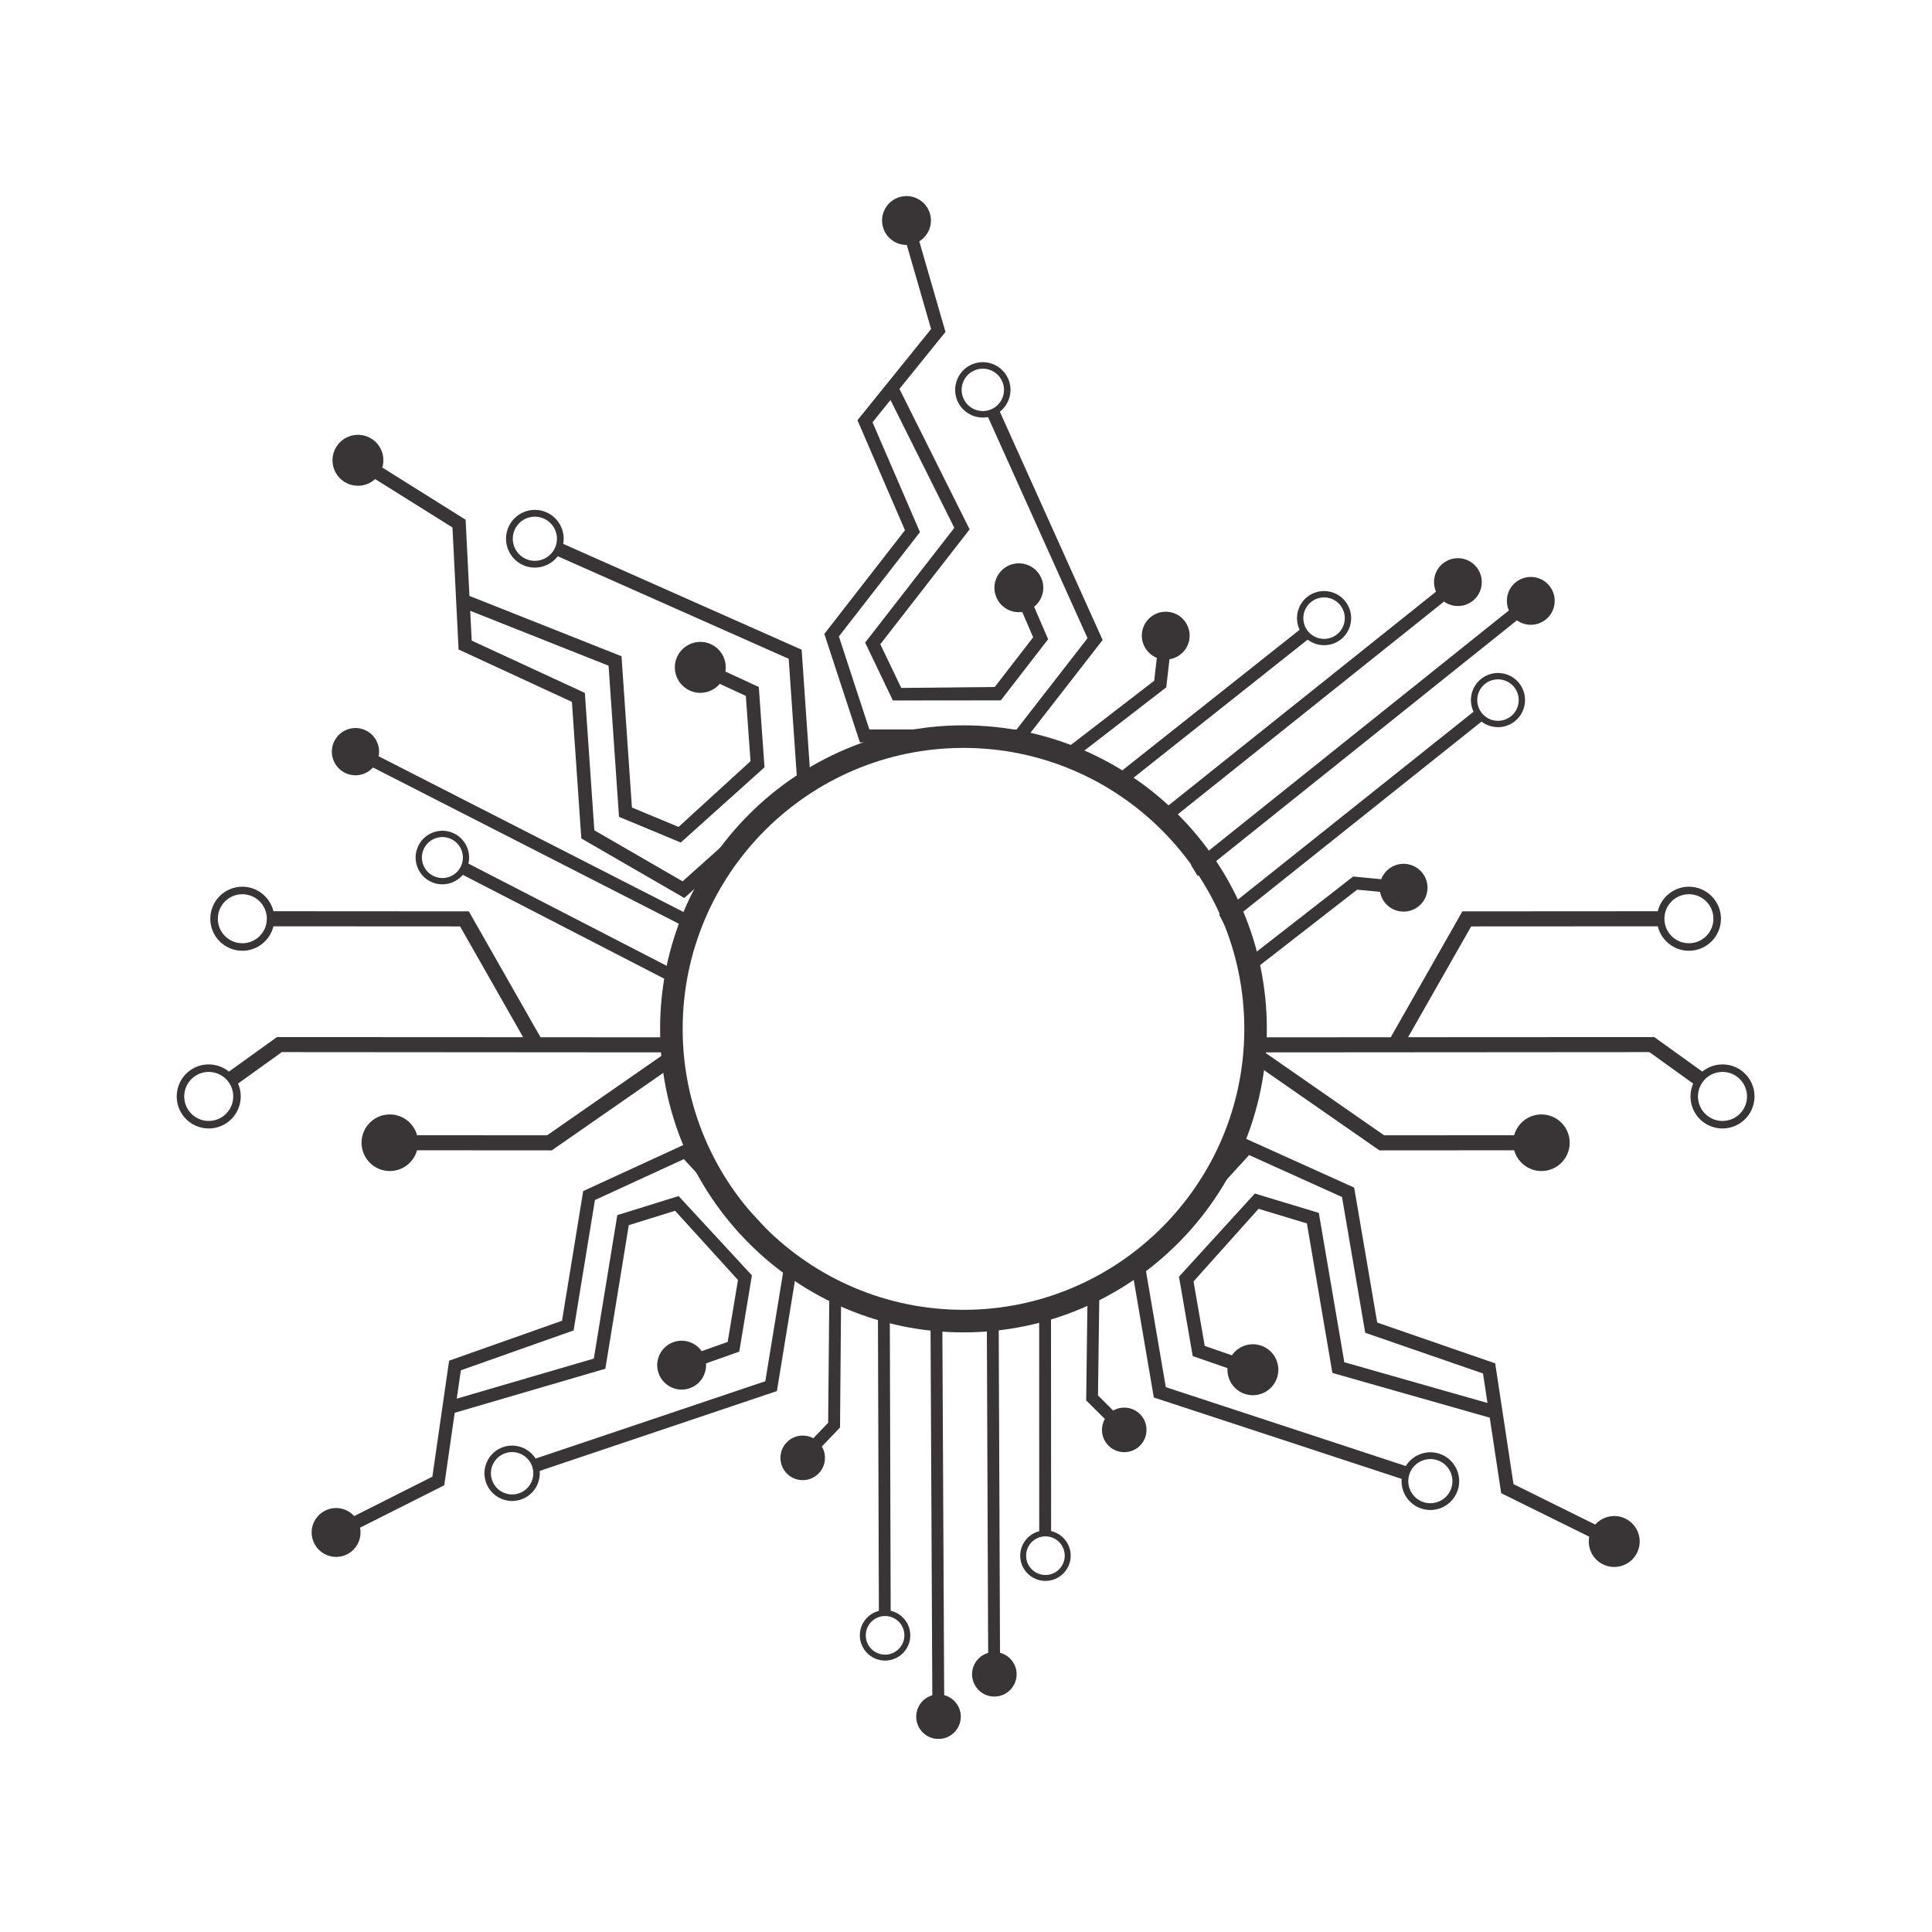 <svg xmlns="http://www.w3.org/2000/svg" xmlns:xlink="http://www.w3.org/1999/xlink" width="1080" viewBox="0 0 810 810" height="1080" preserveAspectRatio="xMidYMid meet"><defs><clipPath id="771f9b02f9"><path d="M 384 550 L 403 550 L 403 729 L 384 729 Z M 384 550 " clip-rule="nonzero"></path></clipPath></defs><path fill="#393536" d="M 730.457 465.762 C 727.105 470.348 720.66 471.328 716.09 467.973 C 711.516 464.625 710.52 458.176 713.875 453.613 C 717.227 449.027 723.664 448.035 728.234 451.395 C 727.098 450.551 725.969 449.719 728.234 451.395 C 729.066 451.992 729.441 452.27 729.527 452.34 C 729.379 452.227 728.816 451.816 728.246 451.402 C 732.816 454.758 733.805 461.199 730.457 465.762 Z M 708.07 374.91 C 713.746 374.898 718.352 379.512 718.359 385.184 C 718.363 390.855 713.754 395.461 708.086 395.461 C 702.414 395.477 697.812 390.875 697.812 385.184 C 697.789 379.531 702.398 374.91 708.07 374.91 Z M 730.102 448.844 C 725.07 445.16 718.316 445.512 713.695 449.277 L 693.57 434.797 L 590.348 434.848 L 616.793 388.402 L 695.039 388.359 C 696.469 394.238 701.77 398.625 708.086 398.609 C 715.496 398.625 721.52 392.59 721.52 385.184 C 721.504 377.77 715.48 371.746 708.07 371.754 C 701.754 371.77 696.453 376.16 695.031 382.039 L 613.113 382.09 L 583.082 434.867 L 524.012 434.91 L 524.012 444.543 L 578.336 482.297 L 634.824 482.258 C 636.219 487.277 640.801 490.961 646.258 490.961 C 652.801 490.961 658.109 485.637 658.102 479.082 C 658.094 472.535 652.785 467.227 646.242 467.234 C 640.793 467.238 636.203 470.922 634.824 475.949 L 580.309 475.984 L 530.27 441.215 L 691.508 441.098 L 709.883 454.297 C 707.41 459.941 709.059 466.727 714.223 470.531 C 720.207 474.902 728.609 473.594 732.992 467.629 C 737.371 461.66 736.086 453.223 730.102 448.844 " fill-opacity="1" fill-rule="nonzero"></path><path fill="#393536" d="M 81.426 451.402 C 80.859 451.816 80.297 452.227 80.156 452.34 C 80.238 452.27 80.617 451.992 81.441 451.395 C 83.707 449.719 82.578 450.551 81.441 451.395 C 86.016 448.035 92.453 449.027 95.809 453.613 C 99.152 458.176 98.164 464.625 93.59 467.973 C 89.023 471.328 82.57 470.348 79.223 465.762 C 75.871 461.199 76.867 454.758 81.426 451.402 Z M 111.871 385.184 C 111.871 390.875 107.262 395.477 101.59 395.461 C 95.922 395.461 91.316 390.855 91.324 385.184 C 91.324 379.512 95.934 374.898 101.613 374.91 C 107.281 374.91 111.879 379.531 111.871 385.184 Z M 76.68 467.629 C 81.062 473.594 89.477 474.902 95.445 470.531 C 100.625 466.727 102.273 459.941 99.801 454.297 L 118.172 441.098 L 279.402 441.215 L 229.371 475.984 L 174.855 475.949 C 173.477 470.922 168.887 467.238 163.438 467.234 C 156.895 467.227 151.582 472.535 151.582 479.082 C 151.574 485.637 156.879 490.961 163.418 490.961 C 168.875 490.961 173.457 487.277 174.855 482.258 L 231.34 482.297 L 285.664 444.543 L 285.664 434.91 L 226.602 434.867 L 196.562 382.09 L 114.641 382.039 C 113.227 376.16 107.93 371.77 101.613 371.754 C 94.195 371.746 88.176 377.77 88.164 385.184 C 88.164 392.59 94.18 398.625 101.59 398.609 C 107.906 398.625 113.207 394.238 114.637 388.359 L 192.887 388.402 L 219.324 434.848 L 116.113 434.797 L 95.984 449.277 C 91.359 445.512 84.602 445.16 79.574 448.844 C 73.598 453.223 72.312 461.66 76.68 467.629 " fill-opacity="1" fill-rule="nonzero"></path><path fill="#393536" d="M 419.258 692.926 L 418.703 553.078 C 417.047 553.094 415.383 553.078 413.723 553.031 L 414.289 692.984 C 410.367 694.113 407.5 697.762 407.539 702.062 C 407.613 707.215 411.832 711.344 416.996 711.289 C 422.141 711.23 426.285 706.996 426.227 701.832 C 426.168 697.539 423.215 693.973 419.258 692.926 " fill-opacity="1" fill-rule="nonzero"></path><path fill="#393536" d="M 477.93 592.855 C 474.875 589.836 470.277 589.344 466.703 591.371 L 460.336 585.031 L 460.926 541.016 C 459.387 542.395 457.723 543.625 455.926 544.734 L 455.391 587.121 L 463.215 594.902 C 461.203 598.48 461.707 603.086 464.758 606.113 C 468.414 609.754 474.332 609.73 477.957 606.086 C 481.602 602.418 481.586 596.488 477.93 592.855 " fill-opacity="1" fill-rule="nonzero"></path><path fill="#393536" d="M 438.406 660.32 C 433.934 660.379 430.254 656.781 430.207 652.316 C 430.156 647.859 433.742 644.18 438.207 644.121 C 442.676 644.07 446.34 647.66 446.398 652.133 C 446.445 656.605 442.875 660.277 438.406 660.32 Z M 440.68 641.91 L 440.637 550.754 C 439.016 551.137 437.359 551.465 435.676 551.75 L 435.703 641.98 C 431.07 643.156 427.668 647.371 427.727 652.352 C 427.789 658.184 432.598 662.879 438.426 662.801 C 444.266 662.746 448.953 657.934 448.891 652.098 C 448.82 647.121 445.316 642.984 440.68 641.91 " fill-opacity="1" fill-rule="nonzero"></path><g clip-path="url(#771f9b02f9)"><path fill="#393536" d="M 395.852 710.699 L 395.066 551.621 C 393.402 551.43 391.746 551.219 390.105 550.988 L 390.879 710.746 C 386.945 711.891 384.082 715.531 384.129 719.84 C 384.18 725 388.414 729.129 393.586 729.074 C 398.738 729.008 402.871 724.773 402.816 719.613 C 402.773 715.312 399.816 711.742 395.852 710.699 " fill-opacity="1" fill-rule="nonzero"></path></g><path fill="#393536" d="M 352.641 544.039 C 350.906 543.66 349.258 543.305 347.695 542.965 L 347.207 596.512 L 340.98 603.008 C 337.371 601.047 332.781 601.648 329.805 604.75 C 326.234 608.48 326.359 614.395 330.082 617.969 C 333.793 621.523 339.711 621.41 343.277 617.688 C 346.254 614.586 346.645 609.961 344.57 606.449 L 352.188 598.488 L 352.641 544.039 " fill-opacity="1" fill-rule="nonzero"></path><path fill="#393536" d="M 371.164 693.723 C 366.695 693.773 363.023 690.184 362.98 685.727 C 362.922 681.25 366.504 677.574 370.973 677.523 C 375.441 677.465 379.105 681.062 379.164 685.512 C 379.215 689.984 375.625 693.672 371.164 693.723 Z M 373.422 675.312 L 373.047 548.211 C 371.355 547.906 369.691 547.578 368.066 547.258 L 368.473 675.371 C 363.84 676.543 360.43 680.766 360.492 685.742 C 360.555 691.578 365.367 696.273 371.191 696.211 C 377.02 696.141 381.723 691.336 381.645 685.508 C 381.586 680.516 378.082 676.395 373.422 675.312 " fill-opacity="1" fill-rule="nonzero"></path><path fill="#393536" d="M 156.375 321.77 L 288.469 389.254 C 289.258 387.699 290.074 386.141 290.93 384.594 L 158.742 317.059 C 159.586 312.793 157.543 308.32 153.469 306.273 C 148.582 303.82 142.637 305.805 140.176 310.703 C 137.727 315.586 139.699 321.551 144.598 324 C 148.668 326.043 153.469 324.996 156.375 321.77 " fill-opacity="1" fill-rule="nonzero"></path><path fill="#393536" d="M 177.797 355.676 C 179.922 351.445 185.086 349.719 189.328 351.852 C 193.547 353.961 195.281 359.145 193.156 363.383 C 191.035 367.625 185.867 369.332 181.633 367.211 C 177.387 365.078 175.664 359.918 177.797 355.676 Z M 194.039 366.777 L 279.965 411.09 C 280.406 409.371 280.902 407.66 281.457 405.926 L 196.391 362.066 C 197.543 357.125 195.219 351.867 190.5 349.492 C 184.973 346.711 178.211 348.965 175.438 354.504 C 172.668 360.039 174.906 366.809 180.449 369.586 C 185.18 371.934 190.777 370.645 194.039 366.777 " fill-opacity="1" fill-rule="nonzero"></path><path fill="#393536" d="M 602.051 248.062 L 484.793 341.758 C 485.895 343.145 486.996 344.543 488.066 345.98 L 605.41 252.207 C 608.984 254.766 613.957 254.754 617.555 251.844 C 621.84 248.348 622.492 242.043 619.012 237.73 C 615.527 233.434 609.219 232.773 604.906 236.266 C 601.332 239.172 600.297 244.035 602.051 248.062 " fill-opacity="1" fill-rule="nonzero"></path><path fill="#393536" d="M 478.773 265.367 C 478.262 269.949 480.926 274.152 485.004 275.801 L 483.91 285.398 L 446.496 314.227 C 448.68 314.617 450.832 315.203 452.949 315.977 L 488.969 288.168 L 490.305 276.391 C 494.641 275.707 498.184 272.203 498.703 267.633 C 499.328 262.117 495.363 257.148 489.871 256.531 C 484.367 255.91 479.398 259.871 478.773 265.367 " fill-opacity="1" fill-rule="nonzero"></path><path fill="#393536" d="M 561.871 253.68 C 564.891 257.41 564.324 262.898 560.602 265.918 C 556.887 268.934 551.387 268.371 548.375 264.648 C 545.355 260.914 545.93 255.434 549.652 252.406 C 553.383 249.387 558.852 249.953 561.871 253.68 Z M 544.871 264.035 L 468.211 324.824 C 469.617 325.934 470.996 327.113 472.359 328.352 L 548.238 268.172 C 552.316 271.285 558.129 271.352 562.277 267.988 C 567.145 264.043 567.883 256.863 563.941 252 C 559.988 247.133 552.828 246.387 547.961 250.332 C 543.82 253.707 542.676 259.414 544.871 264.035 " fill-opacity="1" fill-rule="nonzero"></path><path fill="#393536" d="M 632.609 255.926 L 499.32 362.621 C 500.258 364.156 501.191 365.684 502.098 367.227 L 635.969 260.086 C 639.559 262.637 644.516 262.621 648.105 259.707 C 652.418 256.223 653.07 249.91 649.57 245.59 C 646.086 241.297 639.77 240.645 635.465 244.125 C 631.883 247.027 630.848 251.895 632.609 255.926 " fill-opacity="1" fill-rule="nonzero"></path><path fill="#393536" d="M 521.203 403.402 C 522.051 405.113 522.848 406.742 523.613 408.277 L 568.984 373 L 578.598 373.914 C 579.359 378.258 582.91 381.719 587.508 382.16 C 593.027 382.688 597.914 378.637 598.449 373.121 C 598.961 367.617 594.926 362.719 589.41 362.203 C 584.82 361.754 580.664 364.504 579.09 368.605 L 567.324 367.488 L 521.203 403.402 " fill-opacity="1" fill-rule="nonzero"></path><path fill="#393536" d="M 634.789 288.035 C 637.809 291.766 637.234 297.246 633.52 300.262 C 629.781 303.297 624.312 302.719 621.289 298.996 C 618.266 295.262 618.84 289.781 622.547 286.77 C 626.277 283.746 631.762 284.309 634.789 288.035 Z M 617.789 298.398 L 511.121 383.441 C 511.988 385.07 512.828 386.684 513.645 388.266 L 621.133 302.535 C 625.219 305.648 631.047 305.711 635.18 302.328 C 640.055 298.391 640.793 291.211 636.859 286.348 C 632.914 281.492 625.746 280.742 620.895 284.688 C 616.73 288.055 615.594 293.762 617.789 298.398 " fill-opacity="1" fill-rule="nonzero"></path><path fill="#393536" d="M 415.703 171.559 C 411.234 173.578 405.969 171.57 403.953 167.109 C 401.941 162.637 403.938 157.363 408.406 155.352 C 412.871 153.34 418.133 155.336 420.145 159.816 C 422.168 164.277 420.172 169.547 415.703 171.559 Z M 389.898 89.605 C 388.32 84.16 382.637 81.043 377.211 82.605 C 371.773 84.184 368.641 89.848 370.211 95.285 C 371.52 99.82 375.684 102.75 380.18 102.691 L 390.367 137.949 L 359.496 176.18 L 379.414 222.297 L 345.609 265.77 L 360.52 311.258 L 428.875 311.293 L 462.277 268.324 L 419.188 172.602 C 423.305 169.383 424.871 163.66 422.637 158.684 C 422.871 159.211 423.109 159.723 423.258 160.051 C 423.129 159.785 422.945 159.367 422.637 158.684 C 422.168 157.641 421.949 157.164 421.891 157.035 C 421.973 157.207 422.305 157.938 422.637 158.684 C 420.004 152.84 413.109 150.234 407.293 152.863 C 401.445 155.492 398.844 162.395 401.465 168.23 C 403.727 173.215 409.082 175.836 414.227 174.855 L 455.953 267.57 L 426.207 305.84 L 364.473 305.812 L 351.703 266.828 L 385.699 223.086 L 365.809 177.047 L 373.336 167.699 L 400.109 221.293 L 362.715 269.41 L 374.34 293.676 L 419.605 293.629 L 439.434 267.996 L 433.566 254.41 C 437.07 251.59 438.434 246.699 436.57 242.355 C 434.34 237.168 428.301 234.785 423.109 237.012 C 417.906 239.258 415.52 245.285 417.758 250.488 C 419.617 254.824 424.117 257.184 428.57 256.566 L 433.152 267.199 L 417.055 288.027 L 377.855 288.418 L 369.074 270.086 L 406.523 221.934 L 377.098 163.043 L 396.398 139.16 L 385.41 101.172 C 389.246 98.82 391.207 94.129 389.898 89.605 " fill-opacity="1" fill-rule="nonzero"></path><path fill="#393536" d="M 232.711 229.625 C 230.629 234.289 225.16 236.406 220.492 234.34 C 215.828 232.27 213.711 226.781 215.781 222.117 C 217.848 217.449 223.332 215.336 228 217.422 C 232.668 219.48 234.777 224.961 232.711 229.625 Z M 155.738 183.926 C 150.742 180.797 144.156 182.32 141.023 187.309 C 137.902 192.32 139.402 198.891 144.406 202.023 C 148.566 204.633 153.832 204.016 157.277 200.852 L 189.699 221.145 L 192.262 272.297 L 239.773 294.262 L 243.723 351.531 L 286.895 376.48 L 339.996 328.977 L 336.094 272.387 L 236.137 228.02 C 237.102 222.645 234.34 217.113 229.145 214.805 C 229.699 215.059 230.23 215.281 230.578 215.438 C 230.301 215.316 229.863 215.117 229.145 214.805 C 228.059 214.32 227.559 214.109 227.426 214.051 C 227.602 214.121 228.375 214.457 229.145 214.805 C 223.047 212.098 215.887 214.867 213.188 220.961 C 210.473 227.059 213.25 234.23 219.34 236.941 C 224.555 239.242 230.535 237.551 233.863 233.215 L 330.66 276.199 L 334.148 326.609 L 286.176 369.5 L 249.18 348.113 L 245.203 290.5 L 197.77 268.578 L 197.137 256.082 L 255.148 279.098 L 259.523 342.461 L 285.406 353.23 L 320.52 321.707 L 318.133 288.02 L 304.129 281.551 C 304.898 276.922 302.551 272.176 298.09 270.094 C 292.754 267.617 286.41 269.965 283.914 275.309 C 281.449 280.668 283.773 287.016 289.129 289.492 C 293.586 291.566 298.73 290.273 301.75 286.699 L 312.691 291.766 L 314.66 319.133 L 284.492 346.691 L 264.938 338.559 L 260.57 275.125 L 196.816 249.848 L 195.211 217.891 L 160.289 196.023 C 161.633 191.539 159.898 186.535 155.738 183.926 " fill-opacity="1" fill-rule="nonzero"></path><path fill="#393536" d="M 590.891 618.09 C 592.48 613.25 597.719 610.586 602.57 612.176 C 607.422 613.777 610.074 619.016 608.48 623.863 C 606.891 628.719 601.652 631.363 596.793 629.77 C 591.941 628.184 589.297 622.938 590.891 618.09 Z M 672.043 655.859 C 677.328 658.465 683.734 656.297 686.344 651.008 C 688.957 645.723 686.797 639.332 681.512 636.707 C 677.102 634.531 671.934 635.684 668.809 639.176 L 634.543 622.223 L 626.867 571.59 L 577.398 554.488 L 567.742 497.906 L 522.293 477.398 L 474.191 529.977 L 483.746 585.906 L 587.641 620.031 C 587.215 625.477 590.52 630.703 595.906 632.477 C 595.336 632.285 594.781 632.117 594.426 631.996 C 594.703 632.082 595.168 632.242 595.906 632.477 C 597.043 632.855 597.562 633.02 597.703 633.062 C 597.52 633.004 596.707 632.754 595.906 632.477 C 602.258 634.562 609.098 631.094 611.172 624.758 C 613.262 618.41 609.789 611.566 603.457 609.469 C 598.031 607.707 592.246 609.98 589.383 614.637 L 488.766 581.562 L 480.258 531.754 L 523.691 484.27 L 562.641 501.852 L 572.375 558.766 L 621.754 575.84 L 623.637 588.207 L 563.613 571.121 L 552.922 508.516 L 526.094 500.395 L 494.293 535.266 L 500.055 568.547 L 514.625 573.586 C 514.336 578.266 517.133 582.75 521.781 584.371 C 527.344 586.297 533.418 583.332 535.359 577.766 C 537.289 572.188 534.34 566.102 528.758 564.176 C 524.117 562.562 519.129 564.352 516.48 568.219 L 505.09 564.273 L 500.395 537.242 L 527.664 506.797 L 547.926 512.934 L 558.613 575.605 L 624.582 594.371 L 629.375 626.016 L 666.301 644.266 C 665.414 648.871 667.645 653.684 672.043 655.859 " fill-opacity="1" fill-rule="nonzero"></path><path fill="#393536" d="M 217.535 626.094 C 212.895 627.66 207.859 625.156 206.289 620.508 C 204.719 615.875 207.234 610.82 211.879 609.254 C 216.52 607.699 221.562 610.199 223.125 614.844 C 224.695 619.484 222.188 624.539 217.535 626.094 Z M 150.949 640.488 L 186.254 622.719 L 190.637 592.316 L 253.797 573.855 L 263.625 513.648 L 283.035 507.621 L 309.402 536.645 L 305.082 562.613 L 294.184 566.484 C 291.602 562.797 286.809 561.105 282.367 562.684 C 277.031 564.574 274.238 570.422 276.129 575.77 C 278.031 581.102 283.879 583.906 289.203 582.012 C 293.656 580.426 296.312 576.102 296 571.609 L 309.941 566.676 L 315.242 534.703 L 284.5 501.453 L 258.809 509.441 L 248.969 569.59 L 191.496 586.395 L 193.215 574.512 L 240.484 557.793 L 249.43 503.117 L 286.688 485.977 L 328.684 531.242 L 320.859 579.09 L 224.547 611.516 C 221.754 607.082 216.199 604.934 211.004 606.668 C 204.945 608.707 201.664 615.32 203.707 621.391 C 205.746 627.445 212.336 630.73 218.402 628.691 C 217.641 628.953 216.875 629.207 216.695 629.258 C 216.832 629.223 217.32 629.059 218.402 628.691 C 219.113 628.457 219.551 628.305 219.828 628.215 C 219.48 628.328 218.949 628.504 218.402 628.691 C 223.574 626.949 226.699 621.91 226.266 616.691 L 325.723 583.211 L 334.496 529.492 L 287.988 479.367 L 244.504 499.363 L 235.633 553.727 L 188.293 570.473 L 181.273 619.109 L 148.496 635.621 C 145.484 632.285 140.512 631.227 136.305 633.344 C 131.238 635.891 129.207 642.039 131.766 647.102 C 134.301 652.141 140.453 654.188 145.52 651.648 C 149.727 649.531 151.828 644.898 150.949 640.488 " fill-opacity="1" fill-rule="nonzero"></path><path fill="#393536" d="M 403.938 313.566 C 339.016 313.566 286.211 366.41 286.211 431.359 C 286.211 496.312 339.016 549.148 403.938 549.148 C 468.863 549.148 521.68 496.312 521.68 431.359 C 521.68 366.41 468.863 313.566 403.938 313.566 Z M 403.938 558.609 C 333.805 558.609 276.746 501.523 276.746 431.359 C 276.746 361.191 333.805 304.105 403.938 304.105 C 474.078 304.105 531.129 361.191 531.129 431.359 C 531.129 501.523 474.078 558.609 403.938 558.609 " fill-opacity="1" fill-rule="nonzero"></path></svg>